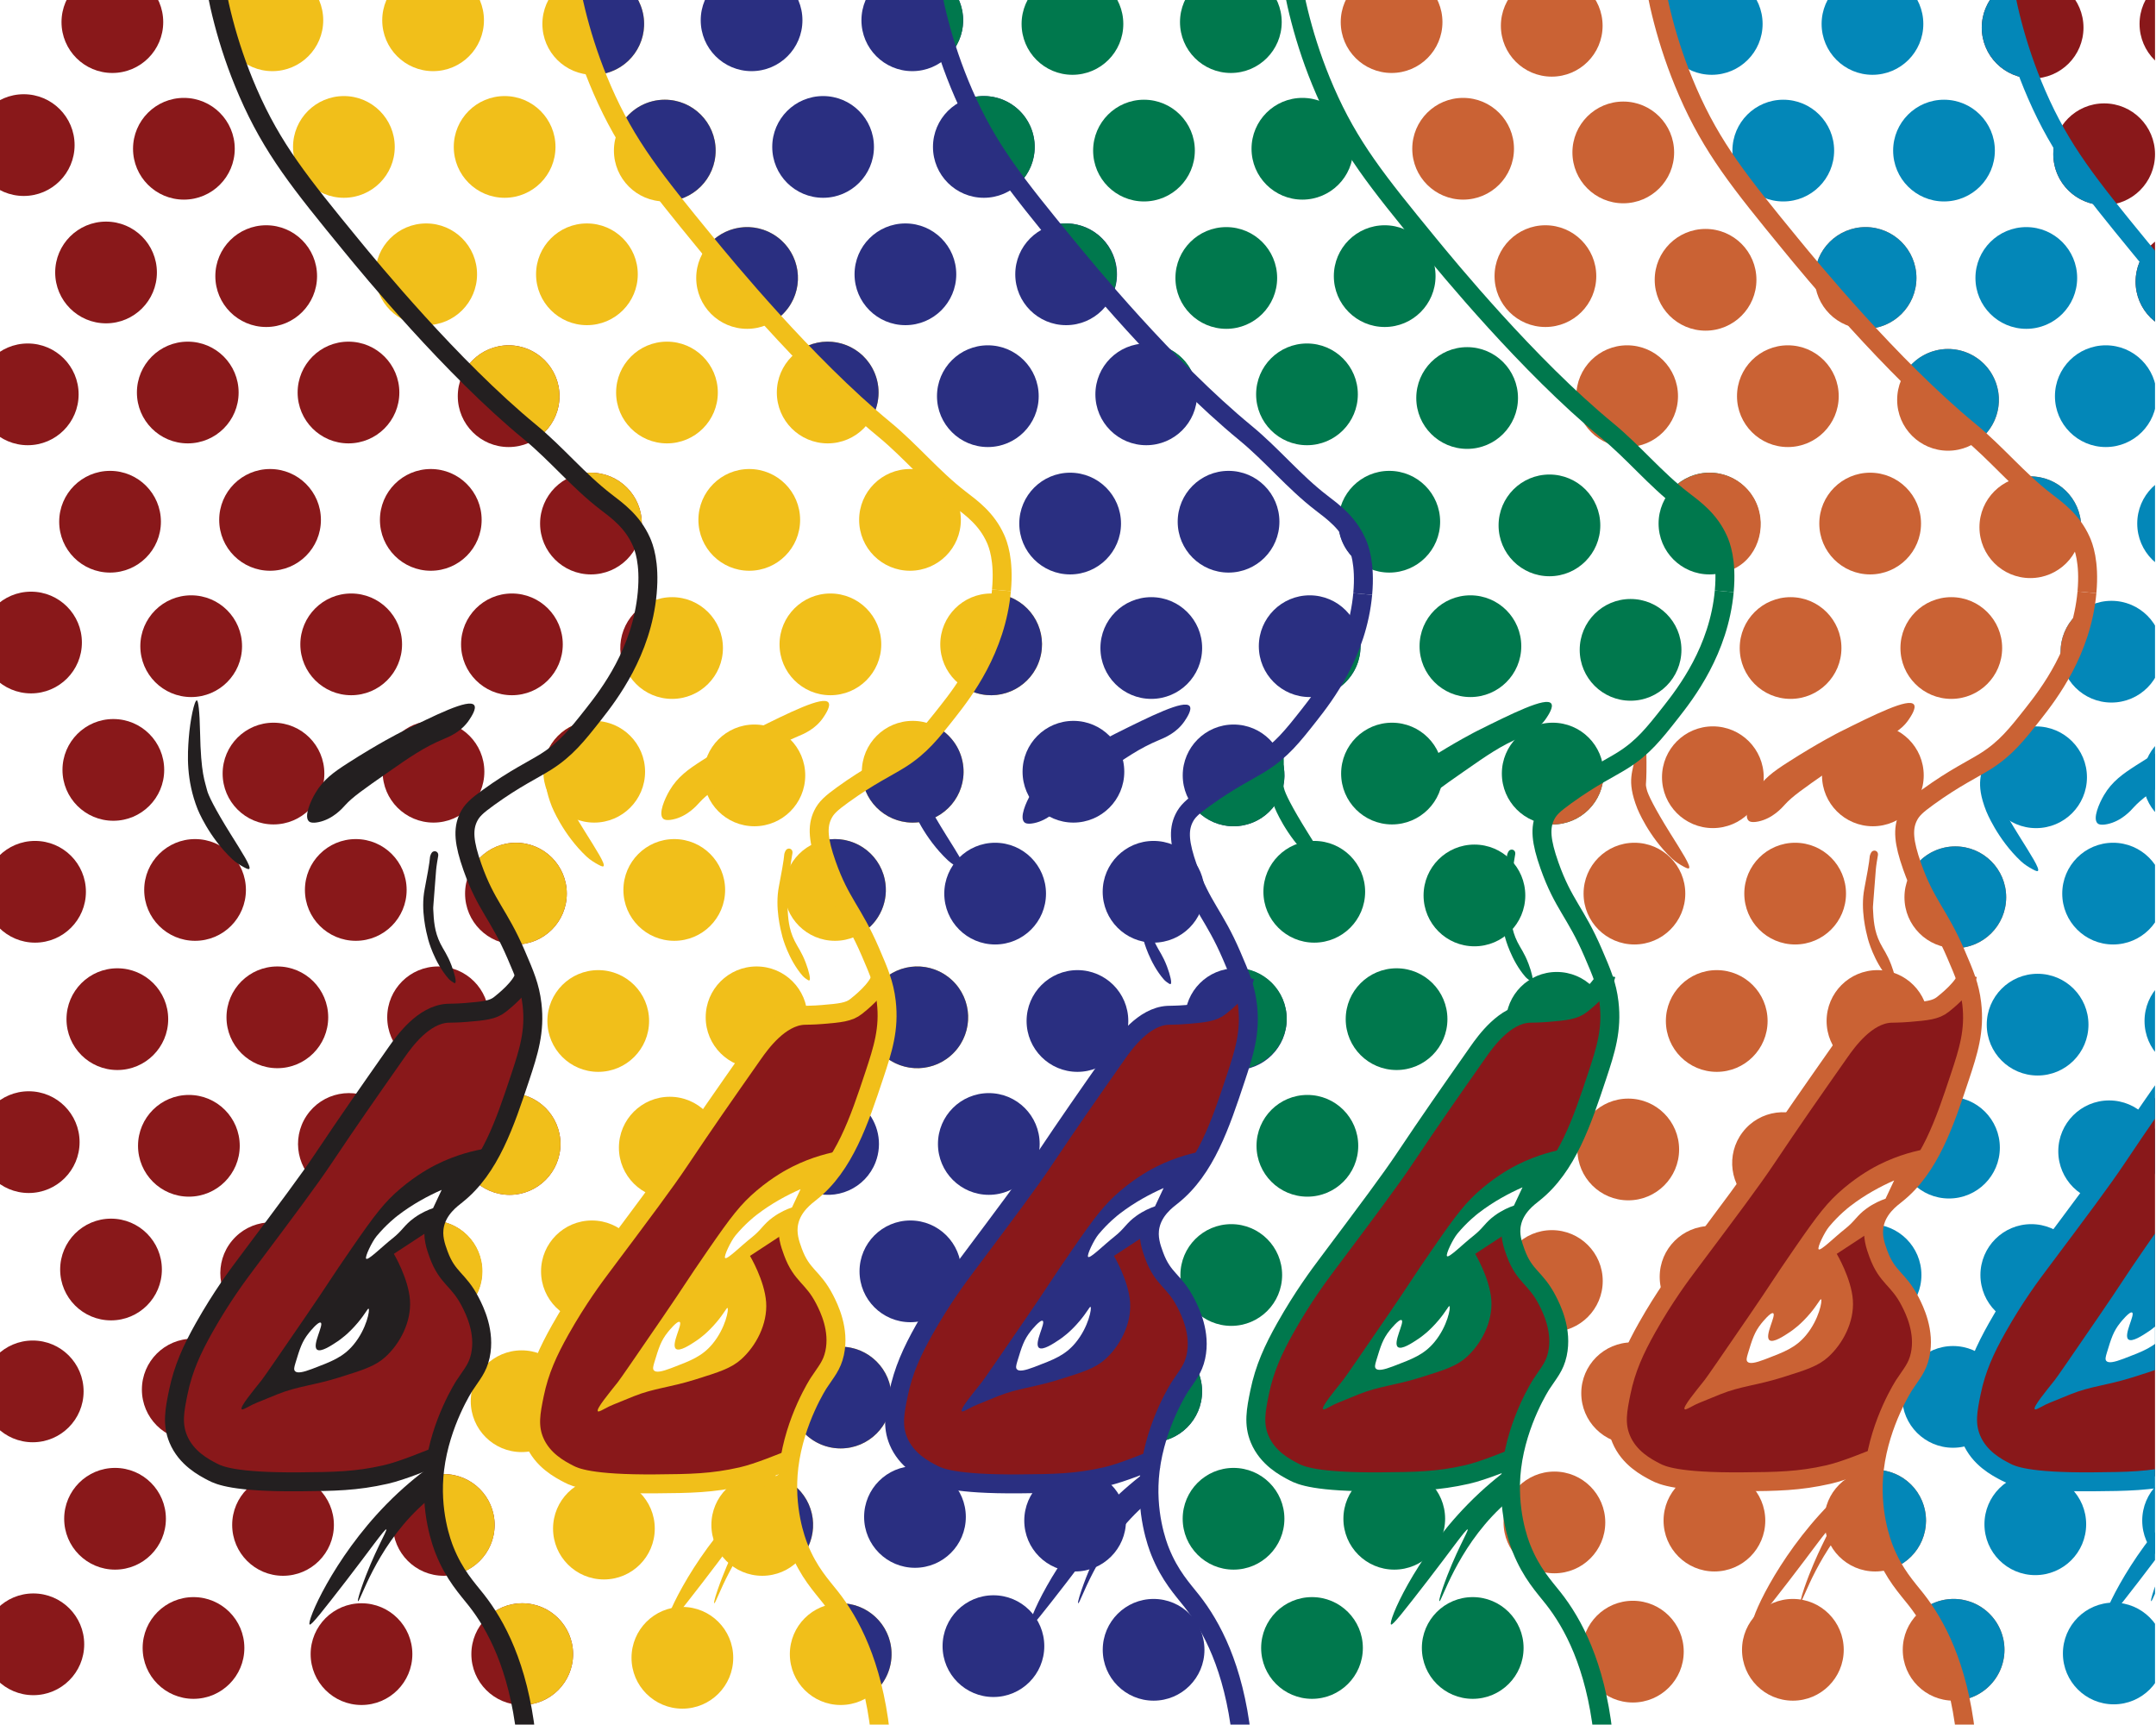 <?xml version="1.0" encoding="UTF-8"?>
<svg id="Layer_15" data-name="Layer 15" xmlns="http://www.w3.org/2000/svg" xmlns:xlink="http://www.w3.org/1999/xlink" viewBox="0 0 2048 1638">
  <defs>
    <style>
      .cls-1 {
        stroke: #2a2f81;
      }

      .cls-1, .cls-2, .cls-3, .cls-4, .cls-5, .cls-6, .cls-7 {
        fill: none;
      }

      .cls-1, .cls-2, .cls-3, .cls-5, .cls-6, .cls-7 {
        stroke-miterlimit: 10;
        stroke-width: 18px;
      }

      .cls-8 {
        fill: #231f20;
      }

      .cls-8, .cls-4, .cls-9, .cls-10, .cls-11, .cls-12, .cls-13, .cls-14, .cls-15 {
        stroke-width: 0px;
      }

      .cls-2 {
        stroke: #00784d;
      }

      .cls-3 {
        stroke: #ca6234;
      }

      .cls-9 {
        fill: #0387b8;
      }

      .cls-5 {
        stroke: #f1bf1a;
      }

      .cls-6 {
        stroke: #0387b8;
      }

      .cls-7 {
        stroke: #231f20;
      }

      .cls-16 {
        clip-path: url(#clippath);
      }

      .cls-10 {
        fill: #f1bf1a;
      }

      .cls-11 {
        fill: #89181a;
      }

      .cls-12 {
        fill: #2a2f81;
      }

      .cls-13 {
        fill: #fff;
      }

      .cls-14 {
        fill: #00784d;
      }

      .cls-15 {
        fill: #ca6234;
      }
    </style>
    <clipPath id="clippath">
      <rect class="cls-4" width="2047.07" height="1638"/>
    </clipPath>
  </defs>
  <g class="cls-16">
    <rect class="cls-13" x="-132.45" y="-47.4" width="2247.56" height="1713.7"/>
    <circle class="cls-11" cx="106.74" cy="21" r="48.31"/>
    <circle class="cls-10" cx="258.73" cy="19.26" r="48.31"/>
    <circle class="cls-10" cx="411.4" cy="19.26" r="48.31"/>
    <circle class="cls-10" cx="563.53" cy="22.74" r="48.31"/>
    <circle class="cls-12" cx="713.93" cy="19.26" r="48.31"/>
    <circle class="cls-12" cx="866.6" cy="19.26" r="48.31"/>
    <circle class="cls-14" cx="1018.73" cy="22.74" r="48.31"/>
    <circle class="cls-14" cx="1169.2" cy="21" r="48.31"/>
    <circle class="cls-15" cx="1321.88" cy="21" r="48.31"/>
    <circle class="cls-15" cx="1474.01" cy="24.48" r="48.31"/>
    <circle class="cls-9" cx="1626" cy="22.74" r="48.31"/>
    <circle class="cls-9" cx="1778.67" cy="22.74" r="48.31"/>
    <circle class="cls-11" cx="1930.81" cy="26.22" r="48.31"/>
    <path class="cls-11" d="M2080.69,71.05c-26.68,0-48.31-21.63-48.31-48.31s21.63-48.31,48.31-48.31"/>
    <circle class="cls-11" cx="100.73" cy="258.79" r="48.31"/>
    <circle class="cls-11" cx="252.86" cy="262.27" r="48.31"/>
    <circle class="cls-10" cx="404.85" cy="260.53" r="48.31"/>
    <circle class="cls-10" cx="557.52" cy="260.53" r="48.31"/>
    <circle class="cls-10" cx="709.66" cy="264.01" r="48.31"/>
    <circle class="cls-12" cx="860.05" cy="260.53" r="48.31"/>
    <circle class="cls-12" cx="1012.72" cy="260.53" r="48.31"/>
    <circle class="cls-14" cx="1164.86" cy="264.01" r="48.31"/>
    <circle class="cls-14" cx="1315.33" cy="262.27" r="48.31"/>
    <circle class="cls-15" cx="1468" cy="262.27" r="48.31"/>
    <circle class="cls-15" cx="1620.13" cy="265.75" r="48.31"/>
    <circle class="cls-15" cx="1772.12" cy="264.01" r="48.31"/>
    <circle class="cls-9" cx="1924.8" cy="264.01" r="48.31"/>
    <path class="cls-11" d="M2076.93,315.8c-26.68,0-48.31-21.63-48.31-48.31s21.63-48.31,48.31-48.31"/>
    <circle class="cls-11" cx="22.55" cy="137.81" r="48.31"/>
    <circle class="cls-11" cx="174.68" cy="141.29" r="48.31"/>
    <circle class="cls-10" cx="326.67" cy="139.55" r="48.31"/>
    <circle class="cls-10" cx="479.35" cy="139.55" r="48.31"/>
    <circle class="cls-10" cx="631.48" cy="143.03" r="48.31"/>
    <circle class="cls-12" cx="781.87" cy="139.55" r="48.31"/>
    <circle class="cls-12" cx="934.55" cy="139.55" r="48.31"/>
    <circle class="cls-14" cx="1086.68" cy="143.03" r="48.31"/>
    <circle class="cls-14" cx="1237.15" cy="141.29" r="48.31"/>
    <circle class="cls-15" cx="1389.83" cy="141.29" r="48.31"/>
    <circle class="cls-15" cx="1541.96" cy="144.77" r="48.31"/>
    <circle class="cls-9" cx="1693.95" cy="143.03" r="48.31"/>
    <circle class="cls-9" cx="1846.62" cy="143.03" r="48.31"/>
    <circle class="cls-11" cx="1998.76" cy="146.51" r="48.31"/>
    <circle class="cls-11" cx="104.54" cy="495.53" r="48.31"/>
    <circle class="cls-11" cx="256.53" cy="493.79" r="48.31"/>
    <circle class="cls-11" cx="409.21" cy="493.79" r="48.31"/>
    <circle class="cls-11" cx="561.34" cy="497.27" r="48.31"/>
    <circle class="cls-10" cx="711.73" cy="493.79" r="48.31"/>
    <circle class="cls-10" cx="864.41" cy="493.79" r="48.31"/>
    <circle class="cls-12" cx="1016.54" cy="497.27" r="48.31"/>
    <circle class="cls-12" cx="1167.01" cy="495.53" r="48.31"/>
    <circle class="cls-14" cx="1319.68" cy="495.53" r="48.31"/>
    <circle class="cls-14" cx="1471.82" cy="499.01" r="48.31"/>
    <circle class="cls-14" cx="1623.81" cy="497.27" r="48.31"/>
    <circle class="cls-15" cx="1776.48" cy="497.27" r="48.31"/>
    <circle class="cls-15" cx="1928.61" cy="500.75" r="48.31"/>
    <path class="cls-9" d="M2078.49,545.58c-26.68,0-48.31-21.63-48.31-48.31s21.63-48.31,48.31-48.31"/>
    <circle class="cls-11" cx="26.37" cy="374.55" r="48.31"/>
    <circle class="cls-11" cx="178.36" cy="372.81" r="48.31"/>
    <circle class="cls-11" cx="331.03" cy="372.81" r="48.31"/>
    <circle class="cls-11" cx="483.16" cy="376.29" r="48.31"/>
    <circle class="cls-10" cx="633.56" cy="372.81" r="48.31"/>
    <circle class="cls-10" cx="786.23" cy="372.81" r="48.31"/>
    <circle class="cls-12" cx="938.36" cy="376.29" r="48.31"/>
    <circle class="cls-12" cx="1088.83" cy="374.55" r="48.31"/>
    <circle class="cls-14" cx="1241.51" cy="374.55" r="48.31"/>
    <circle class="cls-14" cx="1393.64" cy="378.03" r="48.31"/>
    <circle class="cls-15" cx="1545.63" cy="376.29" r="48.31"/>
    <circle class="cls-15" cx="1698.3" cy="376.29" r="48.31"/>
    <circle class="cls-15" cx="1850.44" cy="379.77" r="48.31"/>
    <circle class="cls-9" cx="2000.32" cy="376.29" r="48.31"/>
    <circle class="cls-11" cx="107.66" cy="731.25" r="48.31"/>
    <circle class="cls-11" cx="259.79" cy="734.73" r="48.31"/>
    <circle class="cls-11" cx="411.78" cy="732.99" r="48.31"/>
    <circle class="cls-10" cx="564.45" cy="732.99" r="48.31"/>
    <circle class="cls-10" cx="716.59" cy="736.47" r="48.31"/>
    <circle class="cls-10" cx="866.98" cy="732.99" r="48.31"/>
    <circle class="cls-12" cx="1019.65" cy="732.99" r="48.31"/>
    <circle class="cls-12" cx="1171.79" cy="736.47" r="48.31"/>
    <circle class="cls-14" cx="1322.26" cy="734.73" r="48.31"/>
    <circle class="cls-14" cx="1474.93" cy="734.73" r="48.31"/>
    <circle class="cls-15" cx="1627.06" cy="738.21" r="48.31"/>
    <circle class="cls-15" cx="1779.05" cy="736.47" r="48.31"/>
    <circle class="cls-9" cx="1934.1" cy="738.25" r="48.31"/>
    <path class="cls-9" d="M2083.86,788.26c-26.68,0-48.31-21.63-48.31-48.31s21.63-48.31,48.31-48.31"/>
    <circle class="cls-11" cx="29.48" cy="610.27" r="48.31"/>
    <circle class="cls-11" cx="181.61" cy="613.75" r="48.31"/>
    <circle class="cls-11" cx="333.6" cy="612.01" r="48.31"/>
    <circle class="cls-11" cx="486.28" cy="612.01" r="48.31"/>
    <circle class="cls-10" cx="638.41" cy="615.49" r="48.31"/>
    <circle class="cls-10" cx="788.8" cy="612.01" r="48.31"/>
    <circle class="cls-10" cx="941.48" cy="612.01" r="48.31"/>
    <circle class="cls-12" cx="1093.61" cy="615.49" r="48.31"/>
    <circle class="cls-12" cx="1244.08" cy="613.75" r="48.31"/>
    <circle class="cls-14" cx="1396.76" cy="613.75" r="48.31"/>
    <circle class="cls-14" cx="1548.89" cy="617.23" r="48.31"/>
    <circle class="cls-15" cx="1700.88" cy="615.49" r="48.31"/>
    <circle class="cls-15" cx="1853.55" cy="615.49" r="48.31"/>
    <circle class="cls-9" cx="2005.68" cy="618.97" r="48.31"/>
    <circle class="cls-11" cx="111.47" cy="967.99" r="48.31"/>
    <circle class="cls-11" cx="263.46" cy="966.25" r="48.31"/>
    <circle class="cls-11" cx="416.14" cy="966.25" r="48.31"/>
    <circle class="cls-10" cx="568.27" cy="969.73" r="48.31"/>
    <circle class="cls-10" cx="718.66" cy="966.25" r="48.31"/>
    <circle class="cls-10" cx="871.34" cy="966.25" r="48.31"/>
    <circle class="cls-12" cx="1023.47" cy="969.73" r="48.31"/>
    <circle class="cls-12" cx="1173.94" cy="967.99" r="48.31"/>
    <circle class="cls-14" cx="1326.61" cy="967.99" r="48.31"/>
    <circle class="cls-14" cx="1478.75" cy="971.47" r="48.31"/>
    <circle class="cls-15" cx="1630.74" cy="969.73" r="48.31"/>
    <circle class="cls-15" cx="1783.41" cy="969.73" r="48.31"/>
    <circle class="cls-9" cx="1935.54" cy="973.21" r="48.31"/>
    <path class="cls-9" d="M2085.42,1018.04c-26.68,0-48.31-21.63-48.31-48.31s21.63-48.31,48.31-48.31"/>
    <circle class="cls-11" cx="33.3" cy="847.01" r="48.31"/>
    <circle class="cls-11" cx="185.29" cy="845.27" r="48.31"/>
    <circle class="cls-11" cx="337.96" cy="845.27" r="48.31"/>
    <circle class="cls-11" cx="490.09" cy="848.75" r="48.31"/>
    <circle class="cls-10" cx="640.49" cy="845.27" r="48.31"/>
    <circle class="cls-10" cx="793.16" cy="845.27" r="48.31"/>
    <circle class="cls-12" cx="945.29" cy="848.75" r="48.31"/>
    <circle class="cls-12" cx="1095.76" cy="847.01" r="48.31"/>
    <circle class="cls-14" cx="1248.44" cy="847.01" r="48.31"/>
    <circle class="cls-14" cx="1400.57" cy="850.49" r="48.31"/>
    <circle class="cls-15" cx="1552.56" cy="848.75" r="48.31"/>
    <circle class="cls-15" cx="1705.23" cy="848.75" r="48.31"/>
    <circle class="cls-15" cx="1857.37" cy="852.23" r="48.31"/>
    <circle class="cls-9" cx="2007.25" cy="848.75" r="48.31"/>
    <circle class="cls-11" cx="105.46" cy="1205.78" r="48.31"/>
    <path class="cls-11" d="M226.72,1246.42c-20.52-17.05-23.33-47.52-6.28-68.04s47.52-23.33,68.04-6.28"/>
    <path class="cls-11" d="M409.58,1159.2c26.68,0,48.31,21.63,48.31,48.31s-21.63,48.31-48.31,48.31"/>
    <circle class="cls-10" cx="562.26" cy="1207.52" r="48.31"/>
    <circle class="cls-10" cx="714.39" cy="1211" r="48.31"/>
    <circle class="cls-12" cx="864.78" cy="1207.52" r="48.31"/>
    <circle class="cls-14" cx="1169.59" cy="1211" r="48.31"/>
    <path class="cls-15" d="M1624.87,1261.05c-26.68,0-48.31-21.63-48.31-48.31s21.63-48.31,48.31-48.31"/>
    <circle class="cls-9" cx="1776.86" cy="1211" r="48.31"/>
    <circle class="cls-9" cx="1929.53" cy="1211" r="48.31"/>
    <circle class="cls-11" cx="27.29" cy="1084.8" r="48.31"/>
    <circle class="cls-11" cx="179.42" cy="1088.28" r="48.31"/>
    <path class="cls-11" d="M304.59,1126.73c-22.19-14.81-28.18-44.81-13.37-67.01,14.81-22.19,44.81-28.18,67.01-13.37"/>
    <circle class="cls-11" cx="484.08" cy="1086.54" r="48.31"/>
    <circle class="cls-10" cx="636.22" cy="1090.02" r="48.31"/>
    <circle class="cls-12" cx="939.28" cy="1086.54" r="48.31"/>
    <circle class="cls-14" cx="1241.89" cy="1088.28" r="48.31"/>
    <circle class="cls-15" cx="1546.69" cy="1091.76" r="48.31"/>
    <path class="cls-15" d="M1664.36,1143.07c-21.19-16.21-25.23-46.54-9.02-67.73,16.21-21.19,46.54-25.23,67.73-9.02"/>
    <circle class="cls-9" cx="1851.36" cy="1090.02" r="48.31"/>
    <circle class="cls-9" cx="2003.49" cy="1093.5" r="48.31"/>
    <circle class="cls-11" cx="109.28" cy="1442.52" r="48.31"/>
    <circle class="cls-11" cx="268.86" cy="1448.37" r="48.31"/>
    <circle class="cls-11" cx="421.53" cy="1448.37" r="48.31"/>
    <circle class="cls-10" cx="573.66" cy="1451.85" r="48.31"/>
    <circle class="cls-10" cx="724.06" cy="1448.37" r="48.31"/>
    <circle class="cls-12" cx="869.14" cy="1440.78" r="48.31"/>
    <circle class="cls-12" cx="1021.27" cy="1444.26" r="48.31"/>
    <circle class="cls-14" cx="1171.75" cy="1442.52" r="48.31"/>
    <circle class="cls-14" cx="1324.42" cy="1442.52" r="48.31"/>
    <circle class="cls-15" cx="1476.55" cy="1446" r="48.31"/>
    <circle class="cls-15" cx="1628.54" cy="1444.26" r="48.31"/>
    <circle class="cls-15" cx="1781.22" cy="1444.26" r="48.31"/>
    <circle class="cls-9" cx="1933.35" cy="1447.74" r="48.31"/>
    <path class="cls-9" d="M2083.23,1492.58c-26.68,0-48.31-21.63-48.31-48.31s21.63-48.31,48.31-48.31"/>
    <circle class="cls-11" cx="31.1" cy="1321.54" r="48.31"/>
    <path class="cls-11" d="M183.09,1368.12c-26.68,0-48.31-21.63-48.31-48.31s21.63-48.31,48.31-48.31"/>
    <circle class="cls-10" cx="495.49" cy="1330.87" r="48.31"/>
    <circle class="cls-10" cx="798.55" cy="1327.39" r="48.31"/>
    <path class="cls-12" d="M1093.57,1273.23c26.68,0,48.31,21.63,48.31,48.31s-21.63,48.31-48.31,48.31"/>
    <path class="cls-15" d="M1550.37,1371.6c-26.68,0-48.31-21.63-48.31-48.31s21.63-48.31,48.31-48.31"/>
    <circle class="cls-9" cx="1855.17" cy="1326.76" r="48.31"/>
    <circle class="cls-11" cx="31.68" cy="1561.76" r="48.31"/>
    <circle class="cls-11" cx="183.81" cy="1565.24" r="48.31"/>
    <circle class="cls-11" cx="343.39" cy="1571.09" r="48.31"/>
    <circle class="cls-11" cx="496.06" cy="1571.09" r="48.31"/>
    <circle class="cls-10" cx="648.19" cy="1574.57" r="48.31"/>
    <circle class="cls-10" cx="798.59" cy="1571.09" r="48.31"/>
    <circle class="cls-12" cx="943.67" cy="1563.5" r="48.31"/>
    <circle class="cls-12" cx="1095.81" cy="1566.98" r="48.31"/>
    <circle class="cls-14" cx="1246.28" cy="1565.24" r="48.31"/>
    <circle class="cls-14" cx="1398.95" cy="1565.24" r="48.31"/>
    <circle class="cls-15" cx="1551.08" cy="1568.72" r="48.31"/>
    <circle class="cls-15" cx="1703.07" cy="1566.98" r="48.31"/>
    <circle class="cls-15" cx="1855.75" cy="1566.98" r="48.31"/>
    <circle class="cls-9" cx="2007.88" cy="1570.46" r="48.31"/>
    <path class="cls-11" d="M593.57,635.51c-11.06-24.28-.34-52.93,23.94-63.99"/>
    <path class="cls-11" d="M516.14,728.84c2.29-26.58,25.7-46.28,52.29-43.98"/>
    <path class="cls-10" d="M487.93,1038.38c26.6,2.12,46.44,25.41,44.32,52.01s-25.41,46.44-52.01,44.32c-11.33-.9-21.43-5.65-29.13-12.85"/>
    <path class="cls-10" d="M409.93,1159.2c26.68,0,48.31,21.63,48.31,48.31,0,11.53-4.04,22.11-10.77,30.41"/>
    <path class="cls-10" d="M418.96,1400.16c26.64-1.44,49.41,18.99,50.85,45.64,1.44,26.64-18.99,49.41-45.64,50.85"/>
    <path class="cls-10" d="M463.52,1535.38c8.59-7.83,20.01-12.6,32.54-12.6,26.68,0,48.31,21.63,48.31,48.31s-21.63,48.31-48.31,48.31"/>
    <path class="cls-12" d="M541.6-20.33c4.33-2.2,9.06-3.78,14.11-4.61,26.33-4.32,51.18,13.53,55.5,39.86,4.32,26.33-13.53,51.18-39.86,55.5"/>
    <path class="cls-12" d="M591.67,115.65c8.71-12.65,23.3-20.94,39.81-20.94,26.68,0,48.31,21.63,48.31,48.31s-21.63,48.31-48.31,48.31"/>
    <path class="cls-12" d="M670.8,235.3c15.86-21.46,46.11-26.01,67.57-10.15s26.01,46.11,10.15,67.57c-3.17,4.29-6.92,7.91-11.05,10.82"/>
    <path class="cls-12" d="M762.84,330.54c23.35-12.92,52.75-4.47,65.67,18.88,8.36,15.11,7.77,32.76-.02,46.83"/>
    <path class="cls-12" d="M955.36,565.73c25.56,7.66,40.07,34.6,32.4,60.16-7.66,25.56-34.6,40.07-60.16,32.4-2.6-.78-5.08-1.76-7.44-2.91"/>
    <path class="cls-12" d="M891.09,691.11c13.22,7.63,22.62,21.38,24.03,37.74,2.28,26.59-17.42,49.99-44,52.27-26.59,2.28-49.99-17.42-52.27-44"/>
    <path class="cls-12" d="M783.14,798.01c26.1-5.54,51.75,11.13,57.29,37.24,4.32,20.39-4.9,40.5-21.58,50.96"/>
    <path class="cls-12" d="M836.01,933.29c18.2-19.51,48.78-20.57,68.29-2.36,19.51,18.2,20.57,48.78,2.36,68.29s-48.78,20.57-68.29,2.36"/>
    <path class="cls-12" d="M821.54,1053.15c12.51,13.1,17.1,32.73,10.16,50.75-9.59,24.9-37.54,37.32-62.45,27.73"/>
    <path class="cls-12" d="M798.55,1279.08c26.68,0,48.31,21.63,48.31,48.31s-21.63,48.31-48.31,48.31c-15.28,0-28.91-7.1-37.76-18.18"/>
    <path class="cls-12" d="M796.78,1522.81c26.66-1,49.09,19.81,50.09,46.47.56,15-5.78,28.66-16.18,37.91"/>
    <path class="cls-12" d="M753.34,1409.94c21.22,16.17,25.31,46.49,9.14,67.71"/>
    <path class="cls-14" d="M881.46-26.72c5.97,1.93,11.67,5.06,16.71,9.42,20.19,17.44,22.43,47.95,4.99,68.14"/>
    <path class="cls-14" d="M923.42,92.53c25.97-6.15,52,9.92,58.15,35.88,4.23,17.86-2.06,35.76-14.84,47.19"/>
    <path class="cls-14" d="M999.76,213.91c25.75-7.01,52.3,8.18,59.31,33.93,3.26,11.99,1.71,24.15-3.47,34.43"/>
    <path class="cls-14" d="M1098.25,327.11c17.39,3.47,32.22,16.43,37.19,34.71.75,2.76,1.25,5.53,1.5,8.29"/>
    <path class="cls-12" d="M1301.18,540.28c-17.64-7.2-30.08-24.52-30.08-44.75"/>
    <path class="cls-14" d="M1291.82,606.29c4.12,26.36-13.92,51.07-40.28,55.19"/>
    <path class="cls-14" d="M1212.33,710.18c14.52,22.39,8.13,52.31-14.26,66.82s-52.31,8.13-66.82-14.26"/>
    <path class="cls-14" d="M1222.25,967.64c0,26.68-21.64,47.57-48.31,48.31-12.43.35,11.85-19.55,11.85-46.23s-21.26-50.4-11.85-50.4c26.68,0,48.31,21.63,48.31,48.31Z"/>
    <path class="cls-14" d="M1135.74,1297.95c3.91,6.98,6.14,15.03,6.14,23.59,0,26.68-21.63,48.31-48.31,48.31"/>
    <path class="cls-15" d="M1669.77,481.38c8.78,25.2-3.99,54.51-29.73,61.52-9.87,2.69-8.65-14.89-17.42-40.09-6.39-18.34-45.17-27.58-32.08-40.26,4.89-4.74,10.87-8.52,17.72-10.91,25.2-8.78,52.74,4.54,61.52,29.73Z"/>
    <circle class="cls-15" cx="1474.14" cy="1216.69" r="48.31"/>
    <path class="cls-15" d="M1523.25,734.73c0,26.68-21.63,48.31-48.31,48.31-5.1,0-10.02-.79-14.64-2.26"/>
    <path class="cls-9" d="M1723.81,264.01c0-26.68,21.63-48.31,48.31-48.31s48.31,21.63,48.31,48.31-21.63,48.31-48.31,48.31"/>
    <path class="cls-9" d="M1810.97,351.89c1.94-2.74,4.19-5.31,6.76-7.68,19.64-18.07,50.2-16.79,68.27,2.84,18.07,19.64,16.79,50.2-2.84,68.27"/>
    <path class="cls-9" d="M1927.68,452.44c26.68-.52,48.72,20.69,49.24,47.37"/>
    <path class="cls-15" d="M1961.3,638.05c-10.54-24.51.79-52.93,25.31-63.47"/>
    <path class="cls-9" d="M1820.51,820.99c8.86-10.45,22.09-17.08,36.86-17.08,26.68,0,48.31,21.63,48.31,48.31s-21.63,48.31-48.31,48.31"/>
    <path class="cls-9" d="M1771.99,1396.84c26.19-5.1,51.56,12.01,56.65,38.2,5.1,26.19-12.01,51.56-38.2,56.65"/>
    <path class="cls-9" d="M1829.9,1526.15c6.91-4.39,15.03-7.07,23.8-7.44,26.66-1.13,49.19,19.56,50.32,46.22,1.13,26.66-19.56,49.19-46.22,50.32"/>
    <path class="cls-9" d="M1930.81,74.53c-26.68,0-48.31-21.63-48.31-48.31,0-17.65,9.47-33.1,23.6-41.53"/>
    <path class="cls-9" d="M1991.12,194.21c-26.35-4.21-44.29-28.99-40.08-55.34"/>
    <path class="cls-9" d="M2076.93,315.8c-26.68,0-48.31-21.63-48.31-48.31,0-12.42,4.69-23.74,12.39-32.3"/>
    <path class="cls-10" d="M442.72,349.84c3.56-5.45,8.28-10.26,14.09-14.04,22.36-14.56,52.29-8.23,66.85,14.13s8.23,52.29-14.13,66.85"/>
    <path class="cls-10" d="M551.54,449.95c6.19-1.29,12.74-1.37,19.34-.04,26.16,5.27,43.09,30.74,37.82,56.9"/>
    <path class="cls-10" d="M452.02,819c8.84-11.3,22.61-18.56,38.07-18.56,26.68,0,48.31,21.63,48.31,48.31s-21.63,48.31-48.31,48.31"/>
    <path class="cls-11" d="M496.68,930.72c-2.73,4.6-7.43,11.3-14.98,17.6-3.2,2.67-9.53,7.45-17.78,10.7-18.59,7.34-28.29-.39-44.1,3.36-13.22,3.14-21.66,12.15-31.4,23.74-34.12,40.58-65.71,90.55-70.47,98.04-18.34,28.87-35.2,51.42-68.94,96.51-1.42,1.89-22.78,30.45-48.83,69.51-10.7,16.04-24.25,36.95-31.6,66.06-3.72,14.74-5.15,28.82-.77,43.66,3.78,12.78,10.25,20.62,11.6,22.22,5.69,6.73,13.88,13.14,27.38,18.1,23.62,8.69,52.74,8.98,98.14,6.91,0,0,62.2-2.83,100.89-20.18,2.56-1.15,6.19-2.98,9.6-6.49,8.64-8.9,6.84-19.24,9.96-32.6,3.7-15.87,9.27-14.24,20.31-38.4,7.52-16.47,11.29-24.7,11.91-35.32,1.21-20.59-9.48-37.53-24-60.55-15.21-24.11-23.32-28.35-22.98-41.36.27-10.25,5.78-17.7,16.77-32.16,17.97-23.65,26-23,37.61-39.84,7.27-10.53,4.39-11.17,18.38-50.55,12.36-34.8,15.97-38.13,19.23-54.59,4.14-20.92,2.92-38.78,1.33-50.32"/>
    <path class="cls-11" d="M831.79,929.97c-2.73,4.6-7.43,11.3-14.98,17.6-3.2,2.67-9.53,7.45-17.78,10.7-18.59,7.34-28.29-.39-44.1,3.36-13.22,3.14-21.66,12.15-31.4,23.74-34.12,40.58-65.71,90.55-70.47,98.04-18.34,28.87-35.2,51.42-68.94,96.51-1.42,1.89-22.78,30.45-48.83,69.51-10.7,16.04-24.25,36.95-31.6,66.06-3.72,14.74-5.15,28.82-.77,43.66,3.78,12.78,10.25,20.62,11.6,22.22,5.69,6.73,13.88,13.14,27.38,18.1,23.62,8.69,52.74,8.98,98.14,6.91,0,0,62.2-2.83,100.89-20.18,2.56-1.15,6.19-2.98,9.6-6.49,8.64-8.9,6.84-19.24,9.96-32.6,3.7-15.87,9.27-14.24,20.31-38.4,7.52-16.47,11.29-24.7,11.91-35.32,1.21-20.59-9.48-37.53-24-60.55-15.21-24.11-23.32-28.35-22.98-41.36.27-10.25,5.78-17.7,16.77-32.16,17.97-23.65,26-23,37.61-39.84,7.27-10.53,4.39-11.17,18.38-50.55,12.36-34.8,15.97-38.13,19.23-54.59,4.14-20.92,2.92-38.78,1.33-50.32"/>
    <path class="cls-11" d="M1178.87,930.72c-2.73,4.6-7.43,11.3-14.98,17.6-3.2,2.67-9.53,7.45-17.78,10.7-18.59,7.34-28.29-.39-44.1,3.36-13.22,3.14-21.66,12.15-31.4,23.74-34.12,40.58-65.71,90.55-70.47,98.04-18.34,28.87-35.2,51.42-68.94,96.51-1.42,1.89-22.78,30.45-48.83,69.51-10.7,16.04-24.25,36.95-31.6,66.06-3.72,14.74-5.15,28.82-.77,43.66,3.78,12.78,10.25,20.62,11.6,22.22,5.69,6.73,13.88,13.14,27.38,18.1,23.62,8.69,52.74,8.98,98.14,6.91,0,0,62.2-2.83,100.89-20.18,2.56-1.15,6.19-2.98,9.6-6.49,8.64-8.9,6.84-19.24,9.96-32.6,3.7-15.87,9.27-14.24,20.31-38.4,7.52-16.47,11.29-24.7,11.91-35.32,1.21-20.59-9.48-37.53-24-60.55-15.21-24.11-23.32-28.35-22.98-41.36.27-10.25,5.78-17.7,16.77-32.16,17.97-23.65,26-23,37.61-39.84,7.27-10.53,4.39-11.17,18.38-50.55,12.36-34.8,15.97-38.13,19.23-54.59,4.14-20.92,2.92-38.78,1.33-50.32"/>
    <path class="cls-11" d="M1520.66,930.72c-2.73,4.6-7.43,11.3-14.98,17.6-3.2,2.67-9.53,7.45-17.78,10.7-18.59,7.34-28.29-.39-44.1,3.36-13.22,3.14-21.66,12.15-31.4,23.74-34.12,40.58-65.71,90.55-70.47,98.04-18.34,28.87-35.2,51.42-68.94,96.51-1.42,1.89-22.78,30.45-48.83,69.51-10.7,16.04-24.25,36.95-31.6,66.06-3.72,14.74-5.15,28.82-.77,43.66,3.78,12.78,10.25,20.62,11.6,22.22,5.69,6.73,13.88,13.14,27.38,18.1,23.62,8.69,52.74,8.98,98.14,6.91,0,0,62.2-2.83,100.89-20.18,2.56-1.15,6.19-2.98,9.6-6.49,8.64-8.9,6.84-19.24,9.96-32.6,3.7-15.87,9.27-14.24,20.31-38.4,7.52-16.47,11.29-24.7,11.91-35.32,1.21-20.59-9.48-37.53-24-60.55-15.21-24.11-23.32-28.35-22.98-41.36.27-10.25,5.78-17.7,16.77-32.16,17.97-23.65,26-23,37.61-39.84,7.27-10.53,4.39-11.17,18.38-50.55,12.36-34.8,15.97-38.13,19.23-54.59,4.14-20.92,2.92-38.78,1.33-50.32"/>
    <path class="cls-11" d="M1866.73,930.72c-2.73,4.6-7.43,11.3-14.98,17.6-3.2,2.67-9.53,7.45-17.78,10.7-18.59,7.34-28.29-.39-44.1,3.36-13.22,3.14-21.66,12.15-31.4,23.74-34.12,40.58-65.71,90.55-70.47,98.04-18.34,28.87-35.2,51.42-68.94,96.51-1.42,1.89-22.78,30.45-48.83,69.51-10.7,16.04-24.25,36.95-31.6,66.06-3.72,14.74-5.15,28.82-.77,43.66,3.78,12.78,10.25,20.62,11.6,22.22,5.69,6.73,13.88,13.14,27.38,18.1,23.62,8.69,52.74,8.98,98.14,6.91,0,0,62.2-2.83,100.89-20.18,2.56-1.15,6.19-2.98,9.6-6.49,8.64-8.9,6.84-19.24,9.96-32.6,3.7-15.87,9.27-14.24,20.31-38.4,7.52-16.47,11.29-24.7,11.91-35.32,1.21-20.59-9.48-37.53-24-60.55-15.21-24.11-23.32-28.35-22.98-41.36.27-10.25,5.78-17.7,16.77-32.16,17.97-23.65,26-23,37.61-39.84,7.27-10.53,4.39-11.17,18.38-50.55,12.36-34.8,15.97-38.13,19.23-54.59,4.14-20.92,2.92-38.78,1.33-50.32"/>
    <path class="cls-11" d="M2121.65,961.64c-13.22,3.14-21.66,12.15-31.4,23.74-34.12,40.58-65.71,90.55-70.47,98.04-18.34,28.87-35.2,51.42-68.94,96.51-1.42,1.89-22.78,30.45-48.83,69.51-10.7,16.04-24.25,36.95-31.6,66.06-3.72,14.74-5.15,28.82-.77,43.66,3.78,12.78,10.25,20.62,11.6,22.22,5.69,6.73,13.88,13.14,27.38,18.1,23.62,8.69,52.74,8.98,98.14,6.91,0,0,62.2-2.83,100.89-20.18,2.56-1.15,6.19-2.98,9.6-6.49,8.64-8.9,6.84-19.24,9.96-32.6,3.7-15.87,9.27-14.24,20.31-38.4,7.52-16.47,11.29-24.7,11.91-35.32,1.21-20.59-9.48-37.53-24-60.55-15.21-24.11-23.32-28.35-22.98-41.36.27-10.25,5.78-17.7,16.77-32.16,17.97-23.65,26-23,37.61-39.84"/>
    <path class="cls-6" d="M1900.65-31.1c4.26,30.06,13.2,72.98,33.96,120.75,23.23,53.44,49.58,86.08,98.11,145.28,17.53,21.39,94.91,115.76,169.81,177.36"/>
    <path class="cls-9" d="M2066.77,736.04c-21.98,15.34-32.97,23.01-39.83,30.64-2.72,3.03-11.66,13.29-25.28,16.09-6.65,1.37-8.63-.24-9.19-.77-4.81-4.55,1.52-18.99,6.13-26.81,7.62-12.94,17.8-20.09,30.64-28.34,29.77-19.12,49.79-29.11,49.79-29.11"/>
    <path class="cls-9" d="M1884.57,719.93c-1.13,15.13-8.88,22.53,2.2,50.59,0,0,10.39,26.3,32.94,47.49,3.61,3.39,8.43,6.13,8.43,6.13,4.01,2.28,6.74,3.83,7.66,3.06,2.19-1.83-7.04-15.98-17.62-32.94-15.36-24.62-21.44-37.32-22.47-41.87-1.9-8.37.35,2.01-.41-38.59"/>
    <path class="cls-6" d="M2146.06,961.62c-9.44.78-14.44.59-17.62.77-22.91,1.26-41.06,26.5-48.26,36.77-29.83,42.56-44.75,63.84-69.7,101.11-14.01,20.93-33.85,47.4-73.53,100.34-7.31,9.75-23.03,30.66-39.83,60.51-11.46,20.37-19.84,38.53-24.51,61.28-3.48,16.98-5.99,30.09,0,44.43,7.55,18.06,23.87,26.74,32.94,31.4,5.77,2.97,20.23,9.68,81.96,9.19,33.31-.26,53.95-.55,81.96-6.89,16.09-3.64,39.5-13.63,48.62-17.07"/>
    <path class="cls-9" d="M2110.82,1393.62c-11.09,8.14-25.43,19.73-40.6,35.23-50.72,51.83-76.09,112.03-72.77,114.13,1.6,1.01,12.56-13.11,34.47-41.36,21.06-27.15,36.96-49.9,38.3-49.02,1.27.83-12.02,22.02-23.74,55.91,0,0-4.09,11.83-3.06,12.26,2.01.83,16.23-48.64,57.45-88.09,5.7-5.46,10.76-9.61,14.25-12.34"/>
    <path class="cls-9" d="M2165.2,1090.81c-11.84,1.92-28.84,5.98-47.49,15.32-4.96,2.49-18.3,9.48-33.7,22.47-15.56,13.11-24.7,25.15-46.47,56.68-22.04,31.93-20.75,31.3-43.4,64.34-26.47,38.6-39.71,57.9-42.38,61.28-8.4,10.6-20.88,25.54-18.89,27.57.88.9,4.1-1.26,10.72-4.6,0,0,3.04-1.53,23.49-9.7,19.21-7.68,33.7-8.17,58.21-15.83,22.86-7.15,34.29-10.72,43.91-19.4,13.68-12.35,24.97-33.09,23.49-54.13-1.45-20.58-15.32-43.91-15.32-43.91h0c10.38-6.81,20.77-13.62,31.15-20.43"/>
    <path class="cls-3" d="M1982.41,562.6c-5.11,55.91-36.18,96.35-50.94,115.09-15.69,19.92-26.19,33.24-45.28,45.28-12.6,7.95-29.25,15.53-54.72,33.96-10.92,7.9-15.61,12.12-18.87,18.87-5.44,11.28-4.3,24.33,3.77,47.17,13.13,37.16,24.85,44.3,41.51,83.02,8.22,19.1,13.13,30.51,15.09,47.17,3.05,25.86-3.23,45.46-11.32,69.81-14.42,43.39-28.61,86.09-60.38,111.32-5.06,4.02-17.43,13.04-20.75,28.3-2.41,11.06.96,20.63,3.77,28.3,8.47,23.11,18.84,23.18,30.19,45.28,4.08,7.94,14.33,28.57,9.43,50.94-2.63,11.99-8.1,17.61-15.09,28.3,0,0-22.89,34.98-28.3,79.25-4.92,40.23,7,71.27,9.43,77.36,9.27,23.19,21.44,36.03,30.19,47.17,18.59,23.68,39.66,62.58,47.17,128.3"/>
    <path class="cls-3" d="M1569.2-33.63c4.26,30.06,13.2,72.98,33.96,120.75,23.23,53.44,49.58,86.08,98.11,145.28,17.53,21.39,94.91,115.76,169.81,177.36,25.1,20.64,45.94,46.23,71.7,66.04,11.42,8.78,25.45,18.81,33.96,37.74,2.3,5.12,8.31,20.04,5.66,49.06"/>
    <path class="cls-15" d="M1667.15,752.67c7.62-12.94,17.8-20.09,30.64-28.34,29.77-19.12,49.79-29.11,49.79-29.11,32.83-16.37,65.58-32.7,70.47-26.04,2.36,3.21-2.58,10.72-4.6,13.79-7.65,11.62-19.35,16.23-24.51,18.38-18.69,7.8-31.74,16.91-53.62,32.17-21.98,15.34-32.97,23.01-39.83,30.64-2.72,3.03-11.66,13.29-25.28,16.09-6.65,1.37-8.63-.24-9.19-.77-4.81-4.55,1.52-18.99,6.13-26.81Z"/>
    <path class="cls-15" d="M1553.12,717.4c-1.13,15.13-8.88,22.53,2.2,50.59,0,0,10.39,26.3,32.94,47.49,3.61,3.39,8.43,6.13,8.43,6.13,4.01,2.28,6.74,3.83,7.66,3.06,2.19-1.83-7.04-15.98-17.62-32.94-15.36-24.62-21.44-37.32-22.47-41.87-1.9-8.37.35,2.01-.41-38.59"/>
    <path class="cls-15" d="M1776.14,812.93c-.34,5.43-3.33,21.67-5.16,30.98-3.93,19.98,1.61,41.13,3.4,48,0,0,5.55,21.21,19.06,36.77,1.25,1.44,3.06,2.72,3.06,2.72,1.69,1.19,2.81,1.99,3.4,1.7,1.52-.74-.36-8.67-3.4-16.68-3.97-10.46-7.36-14.37-10.55-20.77-5.77-11.57-6.29-22.1-6.81-32.68-.11-2.22,0-1.23,2.72-37.11.28-3.67,1.52-10.93,1.97-13.47.11-.61.1-1.23-.03-1.83h0c-.39-1.86-2.27-3.04-4.11-2.55-.61.16-1.17.42-1.57.83-1.05,1.07-1.96,3.61-1.99,4.09Z"/>
    <path class="cls-3" d="M1869,926.12c-2.45,11.5-20.6,25.57-23.42,27.84-6.77,5.45-15.33,6.26-32.17,7.66-9.44.78-14.44.59-17.62.77-22.91,1.26-41.06,26.5-48.26,36.77-29.83,42.56-44.75,63.84-69.7,101.11-14.01,20.93-33.85,47.4-73.53,100.34-7.31,9.75-23.03,30.66-39.83,60.51-11.46,20.37-19.84,38.53-24.51,61.28-3.48,16.98-5.99,30.09,0,44.43,7.55,18.06,23.87,26.74,32.94,31.4,5.77,2.97,20.23,9.68,81.96,9.19,33.31-.26,53.95-.55,81.96-6.89,16.09-3.64,39.5-13.63,48.62-17.07"/>
    <path class="cls-15" d="M1778.17,1393.62c-11.09,8.14-25.43,19.73-40.6,35.23-50.72,51.83-76.09,112.03-72.77,114.13,1.6,1.01,12.56-13.11,34.47-41.36,21.06-27.15,36.96-49.9,38.3-49.02,1.27.83-12.02,22.02-23.74,55.91,0,0-4.09,11.83-3.06,12.26,2.01.83,16.23-48.64,57.45-88.09,5.7-5.46,10.76-9.61,14.25-12.34"/>
    <path class="cls-15" d="M1832.56,1090.81c-11.84,1.92-28.84,5.98-47.49,15.32-4.96,2.49-18.3,9.48-33.7,22.47-15.56,13.11-24.7,25.15-46.47,56.68-22.04,31.93-20.75,31.3-43.4,64.34-26.47,38.6-39.71,57.9-42.38,61.28-8.4,10.6-20.88,25.54-18.89,27.57.88.9,4.1-1.26,10.72-4.6,0,0,3.04-1.53,23.49-9.7,19.21-7.68,33.7-8.17,58.21-15.83,22.86-7.15,34.29-10.72,43.91-19.4,13.68-12.35,24.97-33.09,23.49-54.13-1.45-20.58-15.32-43.91-15.32-43.91h0c10.38-6.81,20.77-13.62,31.15-20.43"/>
    <path class="cls-2" d="M1637.88,561.64c-5.11,55.91-36.18,96.35-50.94,115.09-15.69,19.92-26.19,33.24-45.28,45.28-12.6,7.95-29.25,15.53-54.72,33.96-10.92,7.9-15.61,12.12-18.87,18.87-5.44,11.28-4.3,24.33,3.77,47.17,13.13,37.16,24.85,44.3,41.51,83.02,8.22,19.1,13.13,30.51,15.09,47.17,3.05,25.86-3.23,45.46-11.32,69.81-14.42,43.39-28.61,86.09-60.38,111.32-5.06,4.02-17.43,13.04-20.75,28.3-2.41,11.06.96,20.63,3.77,28.3,8.47,23.11,18.84,23.18,30.19,45.28,4.08,7.94,14.33,28.57,9.43,50.94-2.63,11.99-8.1,17.61-15.09,28.3,0,0-22.89,34.98-28.3,79.25-4.92,40.23,7,71.27,9.43,77.36,9.27,23.19,21.44,36.03,30.19,47.17,18.59,23.68,39.66,62.58,47.17,128.3"/>
    <path class="cls-2" d="M1224.67-34.58c4.26,30.06,13.2,72.98,33.96,120.75,23.23,53.44,49.58,86.08,98.11,145.28,17.53,21.39,94.91,115.76,169.81,177.36,25.1,20.64,45.94,46.23,71.7,66.04,11.42,8.78,25.45,18.81,33.96,37.74,2.3,5.12,8.31,20.04,5.66,49.06"/>
    <path class="cls-14" d="M1322.62,751.71c7.62-12.94,17.8-20.09,30.64-28.34,29.77-19.12,49.79-29.11,49.79-29.11,32.83-16.37,65.58-32.7,70.47-26.04,2.36,3.21-2.58,10.72-4.6,13.79-7.65,11.62-19.35,16.23-24.51,18.38-18.69,7.8-31.74,16.91-53.62,32.17-21.98,15.34-32.97,23.01-39.83,30.64-2.72,3.03-11.66,13.29-25.28,16.09-6.65,1.37-8.63-.24-9.19-.77-4.81-4.55,1.52-18.99,6.13-26.81Z"/>
    <path class="cls-14" d="M1208.59,716.45c-1.13,15.13-8.88,22.53,2.2,50.59,0,0,10.39,26.3,32.94,47.49,3.61,3.39,8.43,6.13,8.43,6.13,4.01,2.28,6.74,3.83,7.66,3.06,2.19-1.83-7.04-15.98-17.62-32.94-15.36-24.62-21.44-37.32-22.47-41.87-1.9-8.37.35,2.01-.41-38.59"/>
    <path class="cls-14" d="M1431.61,811.97c-.34,5.43-3.33,21.67-5.16,30.98-3.93,19.98,1.61,41.13,3.4,48,0,0,5.55,21.21,19.06,36.77,1.25,1.44,3.06,2.72,3.06,2.72,1.69,1.19,2.81,1.99,3.4,1.7,1.52-.74-.36-8.67-3.4-16.68-3.97-10.46-7.36-14.37-10.55-20.77-5.77-11.57-6.29-22.1-6.81-32.68-.11-2.22,0-1.23,2.72-37.11.28-3.67,1.52-10.93,1.97-13.47.11-.61.1-1.23-.03-1.83h0c-.39-1.86-2.27-3.04-4.11-2.55-.61.16-1.17.42-1.57.83-1.05,1.07-1.96,3.61-1.99,4.09Z"/>
    <path class="cls-2" d="M1525.57,926.12c-2.45,11.5-20.6,25.57-23.42,27.84-6.77,5.45-15.33,6.26-32.17,7.66-9.44.78-14.44.59-17.62.77-22.91,1.26-41.06,26.5-48.26,36.77-29.83,42.56-44.75,63.84-69.7,101.11-14.01,20.93-33.85,47.4-73.53,100.34-7.31,9.75-23.03,30.66-39.83,60.51-11.46,20.37-19.84,38.53-24.51,61.28-3.48,16.98-5.99,30.09,0,44.43,7.55,18.06,23.87,26.74,32.94,31.4,5.77,2.97,20.23,9.68,81.96,9.19,33.31-.26,53.95-.55,81.96-6.89,16.09-3.64,39.5-13.63,48.62-17.07"/>
    <path class="cls-14" d="M1434.75,1393.62c-11.09,8.14-25.43,19.73-40.6,35.23-50.72,51.83-76.09,112.03-72.77,114.13,1.6,1.01,12.56-13.11,34.47-41.36,21.06-27.15,36.96-49.9,38.3-49.02,1.27.83-12.02,22.02-23.74,55.91,0,0-4.09,11.83-3.06,12.26,2.01.83,16.23-48.64,57.45-88.09,5.7-5.46,10.76-9.61,14.25-12.34"/>
    <path class="cls-14" d="M1489.13,1090.81c-11.84,1.92-28.84,5.98-47.49,15.32-4.96,2.49-18.3,9.48-33.7,22.47-15.56,13.11-24.7,25.15-46.47,56.68-22.04,31.93-20.75,31.3-43.4,64.34-26.47,38.6-39.71,57.9-42.38,61.28-8.4,10.6-20.88,25.54-18.89,27.57.88.9,4.1-1.26,10.72-4.6,0,0,3.04-1.53,23.49-9.7,19.21-7.68,33.7-8.17,58.21-15.83,22.86-7.15,34.29-10.72,43.91-19.4,13.68-12.35,24.97-33.09,23.49-54.13-1.45-20.58-15.32-43.91-15.32-43.91h0c10.38-6.81,20.77-13.62,31.15-20.43"/>
    <path class="cls-1" d="M1294.46,564.16c-5.11,55.91-36.18,96.35-50.94,115.09-15.69,19.92-26.19,33.24-45.28,45.28-12.6,7.95-29.25,15.53-54.72,33.96-10.92,7.9-15.61,12.12-18.87,18.87-5.44,11.28-4.3,24.33,3.77,47.17,13.13,37.16,24.85,44.3,41.51,83.02,8.22,19.1,13.13,30.51,15.09,47.17,3.05,25.86-3.23,45.46-11.32,69.81-14.42,43.39-28.61,86.09-60.38,111.32-5.06,4.02-17.43,13.04-20.75,28.3-2.41,11.06.96,20.63,3.77,28.3,8.47,23.11,18.84,23.18,30.19,45.28,4.08,7.94,14.33,28.57,9.43,50.94-2.63,11.99-8.1,17.61-15.09,28.3,0,0-22.89,34.98-28.3,79.25-4.92,40.23,7,71.27,9.43,77.36,9.27,23.19,21.44,36.03,30.19,47.17,18.59,23.68,39.66,62.58,47.17,128.3"/>
    <path class="cls-1" d="M881.25-32.06c4.26,30.06,13.2,72.98,33.96,120.75,23.23,53.44,49.58,86.08,98.11,145.28,17.53,21.39,94.91,115.76,169.81,177.36,25.1,20.64,45.94,46.23,71.7,66.04,11.42,8.78,25.45,18.81,33.96,37.74,2.3,5.12,8.31,20.04,5.66,49.06"/>
    <path class="cls-12" d="M979.2,754.23c7.62-12.94,17.8-20.09,30.64-28.34,29.77-19.12,49.79-29.11,49.79-29.11,32.83-16.37,65.58-32.7,70.47-26.04,2.36,3.21-2.58,10.72-4.6,13.79-7.65,11.62-19.35,16.23-24.51,18.38-18.69,7.8-31.74,16.91-53.62,32.17-21.98,15.34-32.97,23.01-39.83,30.64-2.72,3.03-11.66,13.29-25.28,16.09-6.65,1.37-8.63-.24-9.19-.77-4.81-4.55,1.52-18.99,6.13-26.81Z"/>
    <path class="cls-12" d="M865.17,718.97c-1.13,15.13-8.88,22.53,2.2,50.59,0,0,10.39,26.3,32.94,47.49,3.61,3.39,8.43,6.13,8.43,6.13,4.01,2.28,6.74,3.83,7.66,3.06,2.19-1.83-7.04-15.98-17.62-32.94-15.36-24.62-21.44-37.32-22.47-41.87-1.9-8.37.35,2.01-.41-38.59"/>
    <path class="cls-12" d="M1088.19,814.49c-.34,5.43-3.33,21.67-5.16,30.98-3.93,19.98,1.61,41.13,3.4,48,0,0,5.55,21.21,19.06,36.77,1.25,1.44,3.06,2.72,3.06,2.72,1.69,1.19,2.81,1.99,3.4,1.7,1.52-.74-.36-8.67-3.4-16.68-3.97-10.46-7.36-14.37-10.55-20.77-5.77-11.57-6.29-22.1-6.81-32.68-.11-2.22,0-1.23,2.72-37.11.28-3.67,1.52-10.93,1.97-13.47.11-.61.1-1.23-.03-1.83h0c-.39-1.86-2.27-3.04-4.11-2.55-.61.16-1.17.42-1.57.83-1.05,1.07-1.96,3.61-1.99,4.09Z"/>
    <path class="cls-1" d="M1182.43,928.07c-2.45,11.5-20.6,25.57-23.42,27.84-6.77,5.45-15.33,6.26-32.17,7.66-9.44.78-14.44.59-17.62.77-22.91,1.26-41.06,26.5-48.26,36.77-29.83,42.56-44.75,63.84-69.7,101.11-14.01,20.93-33.85,47.4-73.53,100.34-7.31,9.75-23.03,30.66-39.83,60.51-11.46,20.37-19.84,38.53-24.51,61.28-3.48,16.98-5.99,30.09,0,44.43,7.55,18.06,23.87,26.74,32.94,31.4,5.77,2.97,20.23,9.68,81.96,9.19,33.31-.26,53.95-.55,81.96-6.89,16.09-3.64,39.5-13.63,48.62-17.07"/>
    <path class="cls-12" d="M1091.6,1395.57c-11.09,8.14-25.43,19.73-40.6,35.23-50.72,51.83-76.09,112.03-72.77,114.13,1.6,1.01,12.56-13.11,34.47-41.36,21.06-27.15,36.96-49.9,38.3-49.02,1.27.83-12.02,22.02-23.74,55.91,0,0-4.09,11.83-3.06,12.26,2.01.83,16.23-48.64,57.45-88.09,5.7-5.46,10.76-9.61,14.25-12.34"/>
    <path class="cls-12" d="M1145.99,1092.76c-11.84,1.92-28.84,5.98-47.49,15.32-4.96,2.49-18.3,9.48-33.7,22.47-15.56,13.11-24.7,25.15-46.47,56.68-22.04,31.93-20.75,31.3-43.4,64.34-26.47,38.6-39.71,57.9-42.38,61.28-8.4,10.6-20.88,25.54-18.89,27.57.88.9,4.1-1.26,10.72-4.6,0,0,3.04-1.53,23.49-9.7,19.21-7.68,33.7-8.17,58.21-15.83,22.86-7.15,34.29-10.72,43.91-19.4,13.68-12.35,24.97-33.09,23.49-54.13-1.45-20.58-15.32-43.91-15.32-43.91h0c10.38-6.81,20.77-13.62,31.15-20.43"/>
    <path class="cls-5" d="M951.31,560.69c-5.11,55.91-36.18,96.35-50.94,115.09-15.69,19.92-26.19,33.24-45.28,45.28-12.6,7.95-29.25,15.53-54.72,33.96-10.92,7.9-15.61,12.12-18.87,18.87-5.44,11.28-4.3,24.33,3.77,47.17,13.13,37.16,24.85,44.3,41.51,83.02,8.22,19.1,13.13,30.51,15.09,47.17,3.05,25.86-3.23,45.46-11.32,69.81-14.42,43.39-28.61,86.09-60.38,111.32-5.06,4.02-17.43,13.04-20.75,28.3-2.41,11.06.96,20.63,3.77,28.3,8.47,23.11,18.84,23.18,30.19,45.28,4.08,7.94,14.33,28.57,9.43,50.94-2.63,11.99-8.1,17.61-15.09,28.3,0,0-22.89,34.98-28.3,79.25-4.92,40.23,7,71.27,9.43,77.36,9.27,23.19,21.44,36.03,30.19,47.17,18.59,23.68,39.66,62.58,47.17,128.3"/>
    <path class="cls-5" d="M538.1-35.54c4.26,30.06,13.2,72.98,33.96,120.75,23.23,53.44,49.58,86.08,98.11,145.28,17.53,21.39,94.91,115.76,169.81,177.36,25.1,20.64,45.94,46.23,71.7,66.04,11.42,8.78,25.45,18.81,33.96,37.74,2.3,5.12,8.31,20.04,5.66,49.06"/>
    <path class="cls-10" d="M636.05,750.76c7.62-12.94,17.8-20.09,30.64-28.34,29.77-19.12,49.79-29.11,49.79-29.11,32.83-16.37,65.58-32.7,70.47-26.04,2.36,3.21-2.58,10.72-4.6,13.79-7.65,11.62-19.35,16.23-24.51,18.38-18.69,7.8-31.74,16.91-53.62,32.17-21.98,15.34-32.97,23.01-39.83,30.64-2.72,3.03-11.66,13.29-25.28,16.09-6.65,1.37-8.63-.24-9.19-.77-4.81-4.55,1.52-18.99,6.13-26.81Z"/>
    <path class="cls-10" d="M522.02,715.49c-1.13,15.13-8.88,22.53,2.2,50.59,0,0,10.39,26.3,32.94,47.49,3.61,3.39,8.43,6.13,8.43,6.13,4.01,2.28,6.74,3.83,7.66,3.06,2.19-1.83-7.04-15.98-17.62-32.94-15.36-24.62-21.44-37.32-22.47-41.87-1.9-8.37.35,2.01-.41-38.59"/>
    <path class="cls-10" d="M745.04,811.01c-.34,5.43-3.33,21.67-5.16,30.98-3.93,19.98,1.61,41.13,3.4,48,0,0,5.55,21.21,19.06,36.77,1.25,1.44,3.06,2.72,3.06,2.72,1.69,1.19,2.81,1.99,3.4,1.7,1.52-.74-.36-8.67-3.4-16.68-3.97-10.46-7.36-14.37-10.55-20.77-5.77-11.57-6.29-22.1-6.81-32.68-.11-2.22,0-1.23,2.72-37.11.28-3.67,1.52-10.93,1.97-13.47.11-.61.1-1.23-.03-1.83h0c-.39-1.86-2.27-3.04-4.11-2.55-.61.16-1.17.42-1.57.83-1.05,1.07-1.96,3.61-1.99,4.09Z"/>
    <path class="cls-5" d="M836.7,928.07c-2.45,11.5-20.6,25.57-23.42,27.84-6.77,5.45-15.33,6.26-32.17,7.66-9.44.78-14.44.59-17.62.77-22.91,1.26-41.06,26.5-48.26,36.77-29.83,42.56-44.75,63.84-69.7,101.11-14.01,20.93-33.85,47.4-73.53,100.34-7.31,9.75-23.03,30.66-39.83,60.51-11.46,20.37-19.84,38.53-24.51,61.28-3.48,16.98-5.99,30.09,0,44.43,7.55,18.06,23.87,26.74,32.94,31.4,5.77,2.97,20.23,9.68,81.96,9.19,33.31-.26,53.95-.55,81.96-6.89,16.09-3.64,39.5-13.63,48.62-17.07"/>
    <path class="cls-10" d="M745.88,1395.57c-11.09,8.14-25.43,19.73-40.6,35.23-50.72,51.83-76.09,112.03-72.77,114.13,1.6,1.01,12.56-13.11,34.47-41.36,21.06-27.15,36.96-49.9,38.3-49.02,1.27.83-12.02,22.02-23.74,55.91,0,0-4.09,11.83-3.06,12.26,2.01.83,16.23-48.64,57.45-88.09,5.7-5.46,10.76-9.61,14.25-12.34"/>
    <path class="cls-10" d="M800.26,1092.76c-11.84,1.92-28.84,5.98-47.49,15.32-4.96,2.49-18.3,9.48-33.7,22.47-15.56,13.11-24.7,25.15-46.47,56.68-22.04,31.93-20.75,31.3-43.4,64.34-26.47,38.6-39.71,57.9-42.38,61.28-8.4,10.6-20.88,25.54-18.89,27.57.88.9,4.1-1.26,10.72-4.6,0,0,3.04-1.53,23.49-9.7,19.21-7.68,33.7-8.17,58.21-15.83,22.86-7.15,34.29-10.72,43.91-19.4,13.68-12.35,24.97-33.09,23.49-54.13-1.45-20.58-15.32-43.91-15.32-43.91h0c10.38-6.81,20.77-13.62,31.15-20.43"/>
    <path class="cls-7" d="M201.6-33.02c4.26,30.06,13.2,72.98,33.96,120.75,23.23,53.44,49.58,86.08,98.11,145.28,17.53,21.39,94.91,115.76,169.81,177.36,25.1,20.64,45.94,46.23,71.7,66.04,11.42,8.78,25.45,18.81,33.96,37.74,2.3,5.12,8.31,20.04,5.66,49.06-5.11,55.91-36.18,96.35-50.94,115.09-15.69,19.92-26.19,33.24-45.28,45.28-12.6,7.95-29.25,15.53-54.72,33.96-10.92,7.9-15.61,12.12-18.87,18.87-5.44,11.28-4.3,24.33,3.77,47.17,13.13,37.16,24.85,44.3,41.51,83.02,8.22,19.1,13.13,30.51,15.09,47.17,3.05,25.86-3.23,45.46-11.32,69.81-14.42,43.39-28.61,86.09-60.38,111.32-5.06,4.02-17.43,13.04-20.75,28.3-2.41,11.06.96,20.63,3.77,28.3,8.47,23.11,18.84,23.18,30.19,45.28,4.08,7.94,14.33,28.57,9.43,50.94-2.63,11.99-8.1,17.61-15.09,28.3,0,0-22.89,34.98-28.3,79.25-4.92,40.23,7,71.27,9.43,77.36,9.27,23.19,21.44,36.03,30.19,47.17,18.59,23.68,39.66,62.58,47.17,128.3"/>
    <path class="cls-8" d="M299.55,753.28c7.62-12.94,17.8-20.09,30.64-28.34,29.77-19.12,49.79-29.11,49.79-29.11,32.83-16.37,65.58-32.7,70.47-26.04,2.36,3.21-2.58,10.72-4.6,13.79-7.65,11.62-19.35,16.23-24.51,18.38-18.69,7.8-31.74,16.91-53.62,32.17-21.98,15.34-32.97,23.01-39.83,30.64-2.72,3.03-11.66,13.29-25.28,16.09-6.65,1.37-8.63-.24-9.19-.77-4.81-4.55,1.52-18.99,6.13-26.81Z"/>
    <path class="cls-8" d="M186.96,665.19c-2.27-.17-6.35,18.43-7.66,36-1.13,15.13-2.66,39.34,8.43,67.4,0,0,10.39,26.3,32.94,47.49,3.61,3.39,8.43,6.13,8.43,6.13,4.01,2.28,6.74,3.83,7.66,3.06,2.19-1.83-7.04-15.98-17.62-32.94-15.36-24.62-21.44-37.32-22.47-41.87-1.9-8.37-5.87-14.81-6.64-55.4-.38-19.88-1.74-29.77-3.06-29.87Z"/>
    <path class="cls-8" d="M408.54,813.53c-.34,5.43-3.33,21.67-5.16,30.98-3.93,19.98,1.61,41.13,3.4,48,0,0,5.55,21.21,19.06,36.77,1.25,1.44,3.06,2.72,3.06,2.72,1.69,1.19,2.81,1.99,3.4,1.7,1.52-.74-.36-8.67-3.4-16.68-3.97-10.46-7.36-14.37-10.55-20.77-5.77-11.57-6.29-22.1-6.81-32.68-.11-2.22,0-1.23,2.72-37.11.28-3.67,1.52-10.93,1.97-13.47.11-.61.1-1.23-.03-1.83h0c-.39-1.86-2.27-3.04-4.11-2.55-.61.16-1.17.42-1.57.83-1.05,1.07-1.96,3.61-1.99,4.09Z"/>
    <path class="cls-7" d="M498.38,926.12c-2.45,11.5-20.6,25.57-23.42,27.84-6.77,5.45-15.33,6.26-32.17,7.66-9.44.78-14.44.59-17.62.77-22.91,1.26-41.06,26.5-48.26,36.77-29.83,42.56-44.75,63.84-69.7,101.11-14.01,20.93-33.85,47.4-73.53,100.34-7.31,9.75-23.03,30.66-39.83,60.51-11.46,20.37-19.84,38.53-24.51,61.28-3.48,16.98-5.99,30.09,0,44.43,7.55,18.06,23.87,26.74,32.94,31.4,5.77,2.97,20.23,9.68,81.96,9.19,33.31-.26,53.95-.55,81.96-6.89,16.09-3.64,39.5-13.63,48.62-17.07"/>
    <path class="cls-8" d="M407.55,1393.62c-11.09,8.14-25.43,19.73-40.6,35.23-50.72,51.83-76.09,112.03-72.77,114.13,1.6,1.01,12.56-13.11,34.47-41.36,21.06-27.15,36.96-49.9,38.3-49.02,1.27.83-12.02,22.02-23.74,55.91,0,0-4.09,11.83-3.06,12.26,2.01.83,16.23-48.64,57.45-88.09,5.7-5.46,10.76-9.61,14.25-12.34"/>
    <path class="cls-8" d="M461.94,1090.81c-11.84,1.92-28.84,5.98-47.49,15.32-4.96,2.49-18.3,9.48-33.7,22.47-15.56,13.11-24.7,25.15-46.47,56.68-22.04,31.93-20.75,31.3-43.4,64.34-26.47,38.6-39.71,57.9-42.38,61.28-8.4,10.6-20.88,25.54-18.89,27.57.88.9,4.1-1.26,10.72-4.6,0,0,3.04-1.53,23.49-9.7,19.21-7.68,33.7-8.17,58.21-15.83,22.86-7.15,34.29-10.72,43.91-19.4,13.68-12.35,24.97-33.09,23.49-54.13-1.45-20.58-15.32-43.91-15.32-43.91h0c10.38-6.81,20.77-13.62,31.15-20.43"/>
    <path class="cls-13" d="M304.66,1256.26c-2.32-1.37-10.48,8.77-11.23,9.7-6.58,8.18-8.64,14.98-12.77,28.6-1.21,4-1.71,6.23-.51,7.66,2,2.39,7.64,1.26,16.34-2.04,18.72-7.11,29.51-11.2,39.32-22.98,12.55-15.07,15.8-33.5,14.3-34.21-.83-.39-3.01,4.69-10.21,13.28-8.94,10.65-16.7,16.07-19.4,17.87-5.72,3.81-15.86,10.57-19.4,7.66-4.92-4.04,6.67-23.71,3.57-25.53Z"/>
    <path class="cls-13" d="M419.55,1130.13c-12.65,5.56-27.61,13.5-41.87,24.51-1.78,1.37-10.63,8.29-19.91,19.4-4.29,5.13-11.36,19.73-9.96,21.45,1.71,2.09,15.16-11.5,24.77-19.03,10.11-7.92,11.16-12.74,20.93-19.78,6.83-4.92,13.36-7.65,17.87-9.19"/>
    <path class="cls-13" d="M645.6,1255.57c-2.32-1.37-10.48,8.77-11.23,9.7-6.58,8.18-8.64,14.98-12.77,28.6-1.21,4-1.71,6.23-.51,7.66,2,2.39,7.64,1.26,16.34-2.04,18.72-7.11,29.51-11.2,39.32-22.98,12.55-15.07,15.8-33.5,14.3-34.21-.83-.39-3.01,4.69-10.21,13.28-8.94,10.65-16.7,16.07-19.4,17.87-5.72,3.81-15.86,10.57-19.4,7.66-4.92-4.04,6.67-23.71,3.57-25.53Z"/>
    <path class="cls-13" d="M760.49,1129.44c-12.65,5.56-27.61,13.5-41.87,24.51-1.78,1.37-10.63,8.29-19.91,19.4-4.29,5.13-11.36,19.73-9.96,21.45,1.71,2.09,15.16-11.5,24.77-19.03,10.11-7.92,11.16-12.74,20.93-19.78,6.83-4.92,13.36-7.65,17.87-9.19"/>
    <path class="cls-13" d="M990.42,1254.53c-2.32-1.37-10.48,8.77-11.23,9.7-6.58,8.18-8.64,14.98-12.77,28.6-1.21,4-1.71,6.23-.51,7.66,2,2.39,7.64,1.26,16.34-2.04,18.72-7.11,29.51-11.2,39.32-22.98,12.55-15.07,15.8-33.5,14.3-34.21-.83-.39-3.01,4.69-10.21,13.28-8.94,10.65-16.7,16.07-19.4,17.87-5.72,3.81-15.86,10.57-19.4,7.66-4.92-4.04,6.67-23.71,3.57-25.53Z"/>
    <path class="cls-13" d="M1105.32,1128.4c-12.65,5.56-27.61,13.5-41.87,24.51-1.78,1.37-10.63,8.29-19.91,19.4-4.29,5.13-11.36,19.73-9.96,21.45,1.71,2.09,15.16-11.5,24.77-19.03,10.11-7.92,11.16-12.74,20.93-19.78,6.83-4.92,13.36-7.65,17.87-9.19"/>
    <path class="cls-13" d="M1331.36,1253.84c-2.32-1.37-10.48,8.77-11.23,9.7-6.58,8.18-8.64,14.98-12.77,28.6-1.21,4-1.71,6.23-.51,7.66,2,2.39,7.64,1.26,16.34-2.04,18.72-7.11,29.51-11.2,39.32-22.98,12.55-15.07,15.8-33.5,14.3-34.21-.83-.39-3.01,4.69-10.21,13.28-8.94,10.65-16.7,16.07-19.4,17.87-5.72,3.81-15.86,10.57-19.4,7.66-4.92-4.04,6.67-23.71,3.57-25.53Z"/>
    <path class="cls-13" d="M1446.25,1127.72c-12.65,5.56-27.61,13.5-41.87,24.51-1.78,1.37-10.63,8.29-19.91,19.4-4.29,5.13-11.36,19.73-9.96,21.45,1.71,2.09,15.16-11.5,24.77-19.03,10.11-7.92,11.16-12.74,20.93-19.78,6.83-4.92,13.36-7.65,17.87-9.19"/>
    <path class="cls-13" d="M1684.35,1247.31c-2.32-1.37-10.48,8.77-11.23,9.7-6.58,8.18-8.64,14.98-12.77,28.6-1.21,4-1.71,6.23-.51,7.66,2,2.39,7.64,1.26,16.34-2.04,18.72-7.11,29.51-11.2,39.32-22.98,12.55-15.07,15.8-33.5,14.3-34.21-.83-.39-3.01,4.69-10.21,13.28-8.94,10.65-16.7,16.07-19.4,17.87-5.72,3.81-15.86,10.57-19.4,7.66-4.92-4.04,6.67-23.71,3.57-25.53Z"/>
    <path class="cls-13" d="M1799.25,1121.18c-12.65,5.56-27.61,13.5-41.87,24.51-1.78,1.37-10.63,8.29-19.91,19.4-4.29,5.13-11.36,19.73-9.96,21.45,1.71,2.09,15.16-11.5,24.77-19.03,10.11-7.92,11.16-12.74,20.93-19.78,6.83-4.92,13.36-7.65,17.87-9.19"/>
    <path class="cls-13" d="M2025.29,1246.62c-2.32-1.37-10.48,8.77-11.23,9.7-6.58,8.18-8.64,14.98-12.77,28.6-1.21,4-1.71,6.23-.51,7.66,2,2.39,7.64,1.26,16.34-2.04,18.72-7.11,29.51-11.2,39.32-22.98,12.55-15.07,15.8-33.5,14.3-34.21-.83-.39-3.01,4.69-10.21,13.28-8.94,10.65-16.7,16.07-19.4,17.87-5.72,3.81-15.86,10.57-19.4,7.66-4.92-4.04,6.67-23.71,3.57-25.53Z"/>
  </g>
</svg>